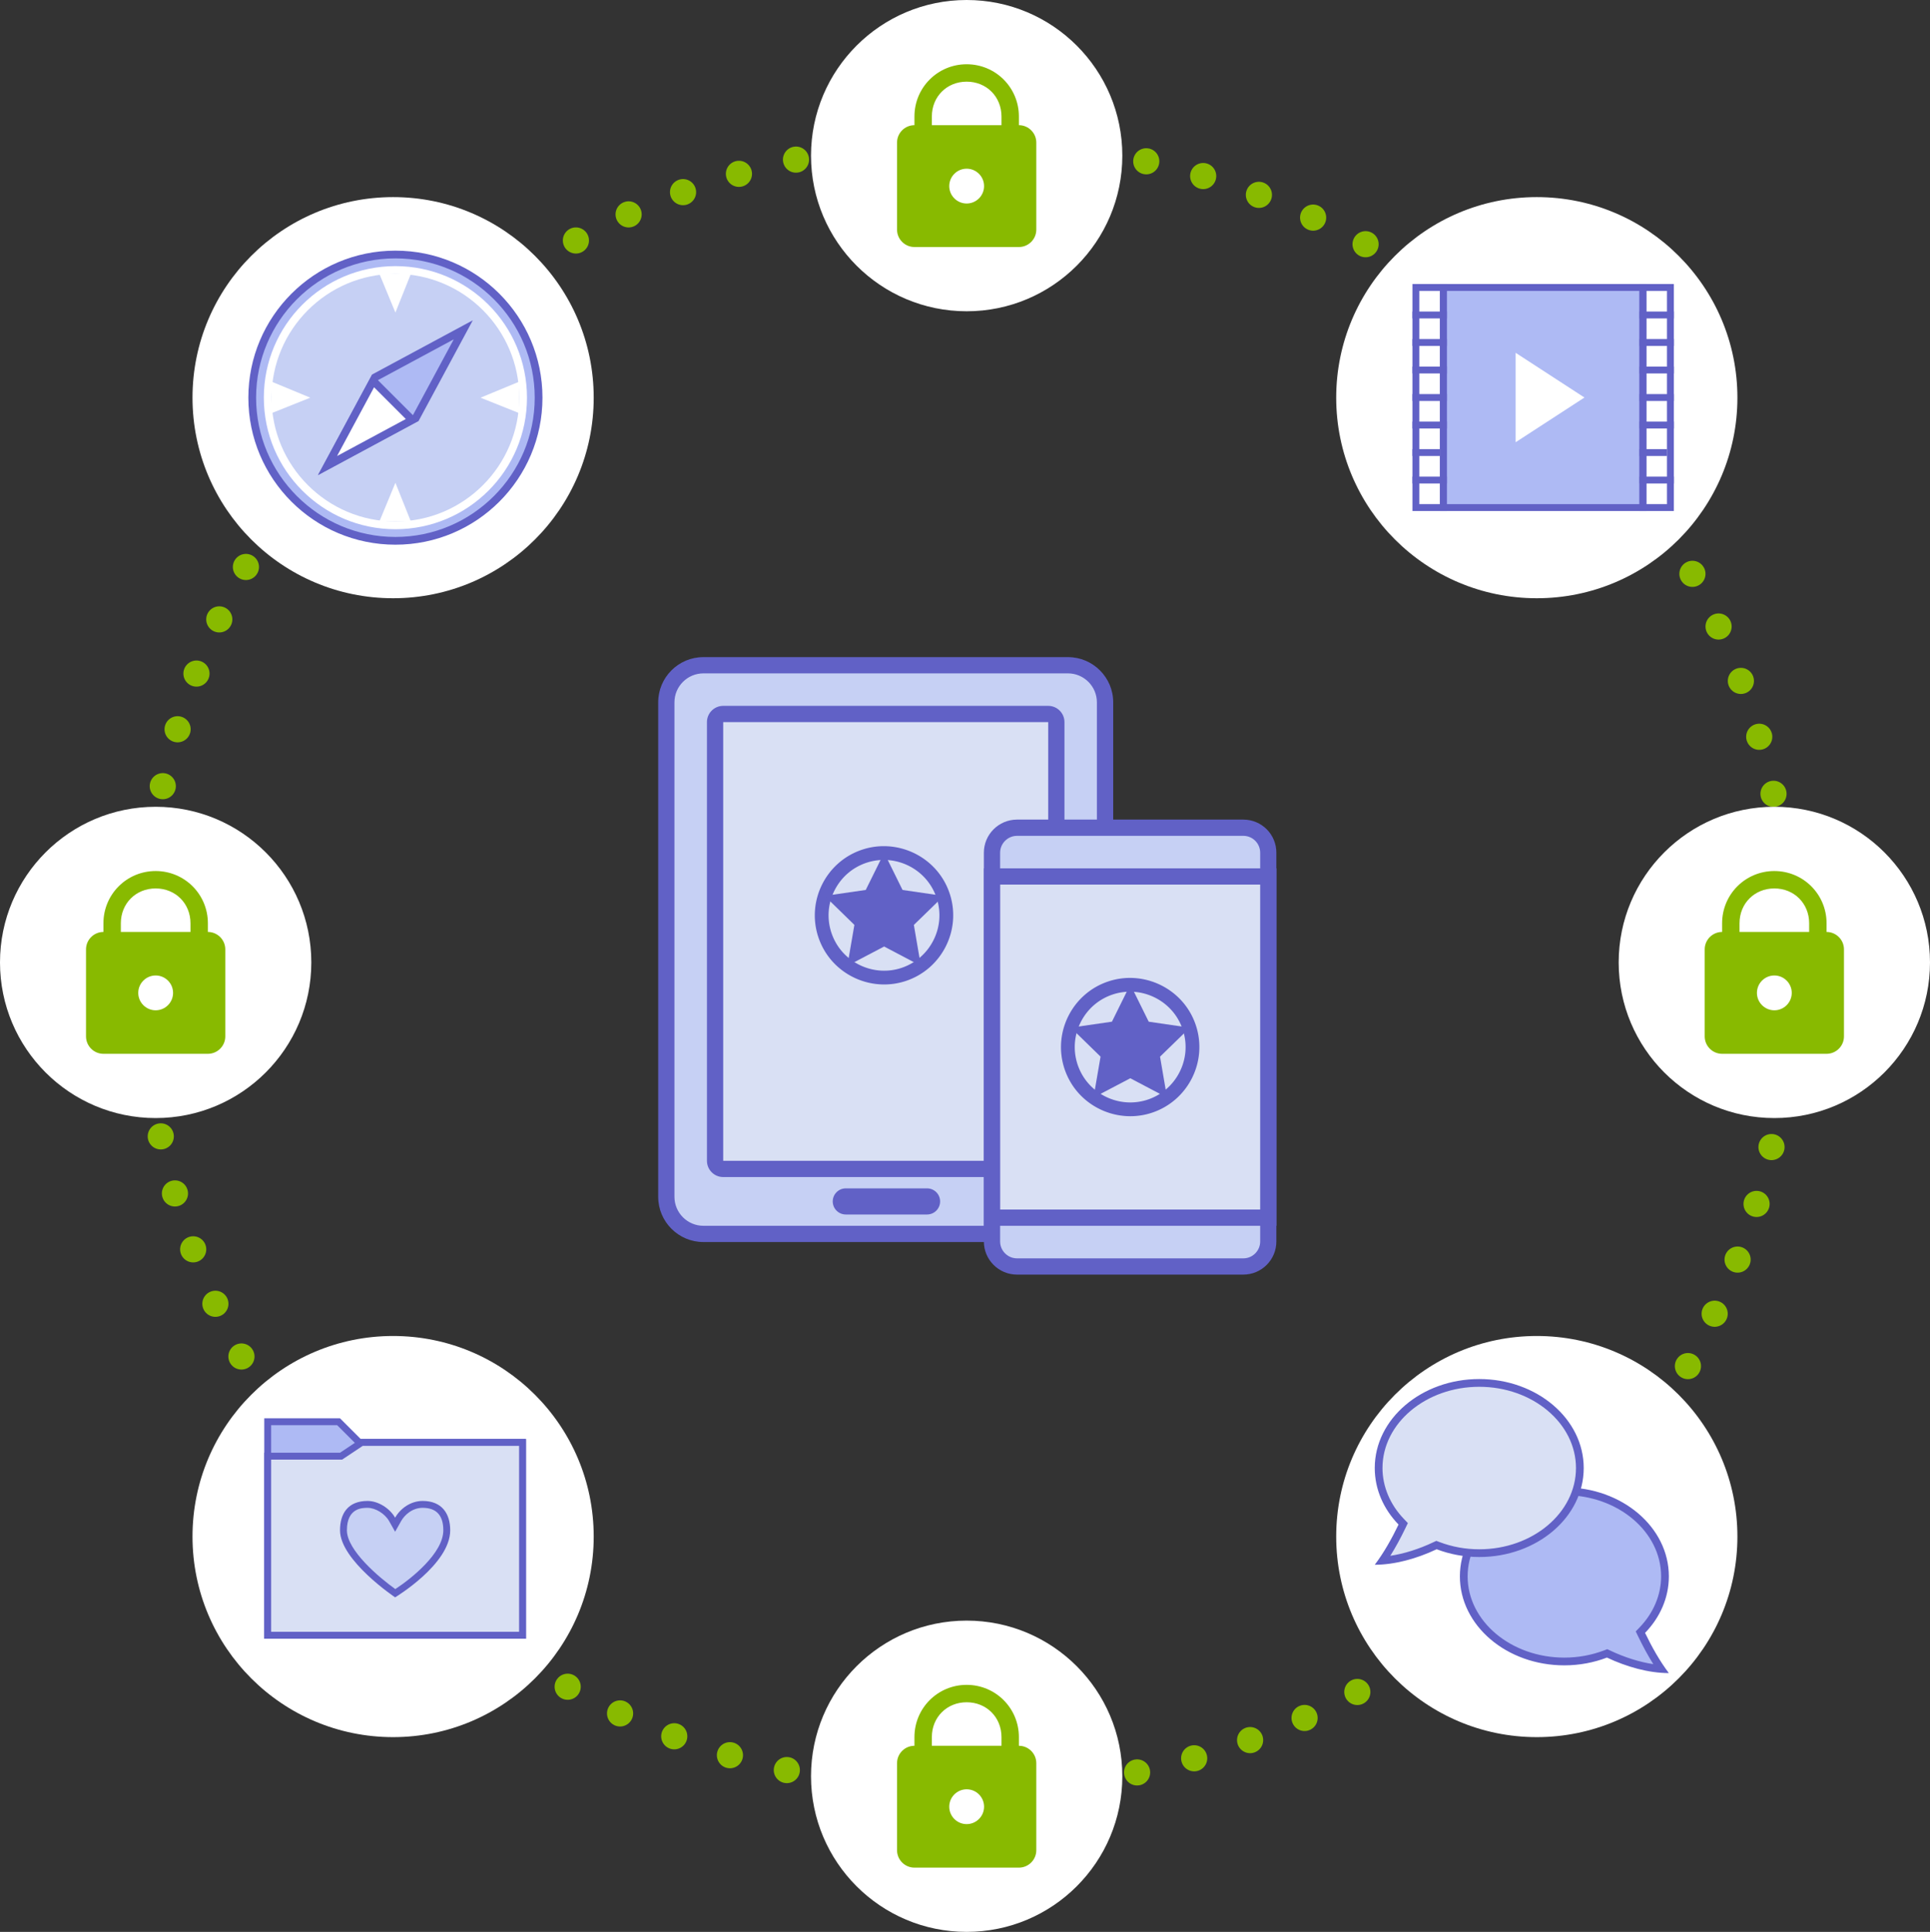 <svg version="1.1" id="Layer_1" xmlns="http://www.w3.org/2000/svg" x="0" y="0" width="1674.199" height="1676.106" viewBox="-402.392 -547.77 1674.199 1676.106" xml:space="preserve"><rect x="-402.392" y="-547.77" width="1674.199" height="1676.106" fill="#333333" stroke="none"/><path fill="none" stroke="#88BA00" stroke-width="22.677" stroke-linecap="round" stroke-miterlimit="10" stroke-dasharray="0,51.024" d="M1151.65 295.628c-2.988 394.845-325.498 712.512-720.346 709.521-394.851-2.988-712.516-325.499-709.527-720.347 2.99-394.85 325.501-712.515 720.353-709.525 394.845 2.99 712.511 325.501 709.52 720.351z"/><path fill="#C6D0F4" d="M207.813 522.782c-17.762 0-32.197-14.435-32.197-32.197V61.593c0-17.762 14.435-32.197 32.197-32.197H524.03c17.763 0 32.197 14.435 32.197 32.197v428.991c0 17.763-14.435 32.197-32.197 32.197H207.813z"/><path fill="#6161C6" d="M523.974 36.445c13.87 0 25.148 11.277 25.148 25.148v428.991c0 13.872-11.278 25.148-25.148 25.148H207.813c-13.872 0-25.148-11.276-25.148-25.148V61.593c0-13.872 11.277-25.148 25.148-25.148h316.161m0-14.097H207.813c-21.709 0-39.246 17.593-39.246 39.246v428.991c0 21.653 17.593 39.245 39.246 39.245H524.03c21.653 0 39.245-17.592 39.245-39.245V61.593c0-21.653-17.592-39.245-39.301-39.245z"/><path fill="#D9E0F4" d="M224.954 466.395a7.05 7.05 0 01-7.048-7.049V78.735a7.05 7.05 0 017.048-7.048h281.935a7.05 7.05 0 017.047 7.048v380.611a7.05 7.05 0 01-7.047 7.049H224.954z"/><path fill="#6161C6" d="M506.889 78.735v380.611H224.954V78.735h281.935m0-14.097H224.954c-7.781 0-14.097 6.316-14.097 14.097v380.611c0 7.781 6.316 14.098 14.097 14.098h281.935c7.781 0 14.096-6.316 14.096-14.098V78.735c0-7.781-6.315-14.097-14.096-14.097z"/><path fill="none" stroke="#6161C6" stroke-width="22.677" stroke-linecap="round" stroke-miterlimit="10" d="M331.3 494.588h70.483"/><path fill="#C6D0F4" d="M479.823 550.974c-11.953 0-21.709-9.753-21.709-21.708V192.073c0-11.954 9.756-21.709 21.709-21.709h196.282c11.955 0 21.653 9.755 21.653 21.709v337.25c0 11.954-9.755 21.651-21.653 21.651H479.823z"/><path fill="#6161C6" d="M676.163 177.412c8.063 0 14.604 6.541 14.604 14.661v337.25c0 8.063-6.542 14.66-14.604 14.66h-196.34c-8.063 0-14.66-6.598-14.66-14.66v-337.25c0-8.063 6.598-14.661 14.66-14.661h196.34m0-14.097h-196.34c-15.844 0-28.758 12.856-28.758 28.757v337.25c0 15.845 12.856 28.758 28.758 28.758h196.282c15.846 0 28.702-12.856 28.702-28.758v-337.25c.056-15.901-12.801-28.757-28.644-28.757z"/><path fill="#D9E0F4" d="M458.169 212.654h239.645v296.032H458.169z"/><path fill="#6161C6" d="M690.767 219.702v281.935H465.218V219.702h225.549m14.096-14.097h-253.74v310.127h253.74V205.605z"/><path fill="#FFF" d="M-132.335 287.229c0 74.58-60.455 135.033-135.029 135.033-74.575 0-135.029-60.453-135.029-135.033 0-74.575 60.454-135.029 135.029-135.029 74.574 0 135.029 60.455 135.029 135.029z"/><path fill="#88BA00" d="M-267.363 207.944c-25.102 0-45.307 20.205-45.307 45.306v7.551c-8.317 0-15.102 6.784-15.102 15.102v75.514c0 8.317 6.784 15.103 15.102 15.103h90.611c8.318 0 15.102-6.785 15.102-15.103v-75.514c0-8.318-6.783-15.102-15.102-15.102v-7.551c0-25.101-20.205-45.306-45.304-45.306zm0 15.102c17.195 0 30.203 13.007 30.203 30.204v7.551h-60.408v-7.551c0-17.196 13.007-30.204 30.205-30.204zm0 75.509c8.316 0 15.102 6.787 15.102 15.106 0 8.318-6.785 15.102-15.102 15.102-8.318 0-15.103-6.783-15.103-15.102 0-8.319 6.784-15.106 15.103-15.106z" id="surface1_2_"/><path fill="#FFF" d="M1271.806 287.229c0 74.58-60.455 135.033-135.029 135.033-74.576 0-135.029-60.453-135.029-135.033 0-74.575 60.453-135.029 135.029-135.029 74.574 0 135.029 60.455 135.029 135.029z"/><path fill="#88BA00" d="M1136.777 207.944c-25.102 0-45.307 20.205-45.307 45.306v7.551c-8.316 0-15.102 6.784-15.102 15.102v75.514c0 8.317 6.785 15.103 15.102 15.103h90.611c8.318 0 15.102-6.785 15.102-15.103v-75.514c0-8.318-6.783-15.102-15.102-15.102v-7.551c.001-25.101-20.205-45.306-45.304-45.306zm0 15.102c17.195 0 30.203 13.007 30.203 30.204v7.551h-60.408v-7.551c0-17.196 13.008-30.204 30.205-30.204zm0 75.509c8.316 0 15.102 6.787 15.102 15.106 0 8.318-6.785 15.102-15.102 15.102-8.318 0-15.102-6.783-15.102-15.102 0-8.319 6.783-15.106 15.102-15.106z" id="surface1_1_"/><path fill="#FFF" d="M571.177 993.305c0 74.58-60.455 135.033-135.029 135.033-74.565 0-135.019-60.453-135.019-135.033 0-74.575 60.454-135.029 135.019-135.029 74.574 0 135.029 60.454 135.029 135.029z"/><path fill="#88BA00" d="M436.148 914.02c-25.096 0-45.295 20.204-45.295 45.306v7.551c-8.317 0-15.102 6.784-15.102 15.102v75.515c0 8.317 6.784 15.103 15.102 15.103h90.6c8.318 0 15.102-6.785 15.102-15.103v-75.515c0-8.317-6.783-15.102-15.102-15.102v-7.551c0-25.102-20.205-45.306-45.305-45.306zm0 15.103c17.195 0 30.203 13.007 30.203 30.203v7.551h-60.4v-7.551c0-17.197 13.001-30.203 30.197-30.203zm0 75.508c8.316 0 15.102 6.787 15.102 15.106 0 8.318-6.785 15.102-15.102 15.102-8.318 0-15.101-6.783-15.101-15.102 0-8.319 6.783-15.106 15.101-15.106z" id="surface1_3_"/><path fill="#FFF" d="M571.177-412.74c0 74.58-60.455 135.033-135.029 135.033-74.565 0-135.019-60.453-135.019-135.033 0-74.575 60.454-135.029 135.019-135.029 74.574-.001 135.029 60.454 135.029 135.029z"/><path fill="#88BA00" d="M436.148-492.025c-25.096 0-45.295 20.204-45.295 45.306v7.551c-8.317 0-15.102 6.784-15.102 15.102v75.515c0 8.317 6.784 15.103 15.102 15.103h90.6c8.318 0 15.102-6.785 15.102-15.103v-75.515c0-8.317-6.783-15.102-15.102-15.102v-7.551c0-25.102-20.205-45.306-45.305-45.306zm0 15.102c17.195 0 30.203 13.007 30.203 30.203v7.551h-60.4v-7.551c0-17.196 13.001-30.203 30.197-30.203zm0 75.509c8.316 0 15.102 6.787 15.102 15.106 0 8.318-6.785 15.102-15.102 15.102-8.318 0-15.101-6.783-15.101-15.102 0-8.319 6.783-15.106 15.101-15.106z" id="surface1_4_"/><g fill="#6161C6"><path d="M522.53 378.732c-9.949-30.584 6.826-63.578 37.41-73.521 30.584-9.954 63.553 6.825 73.514 37.397 9.949 30.584-6.831 63.565-37.404 73.521-30.585 9.954-63.559-6.813-73.52-37.397zm102.775-33.466c-8.49-26.097-36.629-40.409-62.715-31.919-26.091 8.503-40.42 36.643-31.918 62.728 8.49 26.097 36.63 40.409 62.721 31.919 26.098-8.503 40.415-36.631 31.912-62.728z"/><path d="M524.059 387.009a60.496 60.496 0 01-3.141-7.746c-10.244-31.481 7.025-65.42 38.496-75.67 28.305-9.21 59.484 4.004 72.516 30.727a61.134 61.134 0 013.135 7.758c10.25 31.481-7.025 65.408-38.483 75.657-28.312 9.223-59.492-3.98-72.523-30.726zm104.813-51.189c-12.299-25.235-41.701-37.693-68.4-29.002-29.693 9.671-45.988 41.695-36.33 71.383a55.802 55.802 0 002.971 7.32c12.305 25.224 41.713 37.693 68.412 29.002 29.693-9.671 45.977-41.684 36.336-71.383a58.248 58.248 0 00-2.989-7.32zm-97.12 47.446a52.368 52.368 0 01-2.692-6.66c-4.251-13.061-3.153-26.994 3.094-39.252 6.241-12.269 16.856-21.361 29.911-25.612 24.267-7.9 50.983 3.412 62.172 26.345a53.304 53.304 0 012.681 6.648c4.251 13.036 3.147 26.994-3.082 39.252-6.241 12.269-16.856 21.361-29.911 25.624-24.267 7.889-51.002-3.437-62.173-26.345zm89.426-43.691c-10.433-21.409-35.402-31.989-58.063-24.609-12.18 3.968-22.111 12.458-27.939 23.912-5.833 11.454-6.848 24.479-2.893 36.666a48.9 48.9 0 002.516 6.211c10.433 21.409 35.402 32.001 58.074 24.621 12.181-3.968 22.111-12.47 27.934-23.924 5.827-11.442 6.854-24.479 2.887-36.666a48.116 48.116 0 00-2.516-6.211z"/><path d="M603.897 369.001l6.075 35.52-31.877-16.791-31.907 16.756 6.117-35.508-25.79-25.164 35.651-5.16 15.964-32.297 15.943 32.309 35.655 5.207z"/></g><g fill="#6161C6"><path d="M308.982 264.426c-9.949-30.584 6.826-63.578 37.41-73.521 30.584-9.954 63.553 6.825 73.514 37.397 9.949 30.584-6.831 63.565-37.404 73.521-30.585 9.955-63.559-6.813-73.52-37.397zm102.775-33.466c-8.49-26.097-36.629-40.409-62.715-31.919-26.091 8.503-40.42 36.643-31.918 62.728 8.49 26.097 36.63 40.409 62.721 31.919 26.098-8.503 40.415-36.631 31.912-62.728z"/><path d="M310.511 272.704a60.496 60.496 0 01-3.141-7.746c-10.244-31.481 7.025-65.42 38.496-75.67 28.305-9.21 59.484 4.004 72.516 30.727a61.134 61.134 0 013.135 7.758c10.25 31.481-7.025 65.408-38.483 75.657-28.312 9.222-59.492-3.98-72.523-30.726zm104.813-51.19c-12.299-25.235-41.701-37.693-68.4-29.002-29.693 9.671-45.988 41.695-36.33 71.383a55.802 55.802 0 002.971 7.32c12.305 25.224 41.713 37.693 68.412 29.002 29.693-9.671 45.977-41.684 36.336-71.383a58.37 58.37 0 00-2.989-7.32zm-97.119 47.446a52.368 52.368 0 01-2.692-6.66c-4.251-13.061-3.153-26.994 3.094-39.252 6.241-12.269 16.856-21.361 29.911-25.612 24.267-7.9 50.983 3.412 62.172 26.345a53.304 53.304 0 012.681 6.648c4.251 13.036 3.147 26.994-3.082 39.252-6.241 12.269-16.856 21.361-29.911 25.624-24.268 7.889-51.003-3.436-62.173-26.345zm89.425-43.691c-10.433-21.409-35.402-31.989-58.063-24.609-12.18 3.968-22.111 12.458-27.939 23.912-5.833 11.454-6.848 24.479-2.893 36.666a48.9 48.9 0 002.516 6.211c10.433 21.409 35.402 32.001 58.074 24.621 12.181-3.968 22.111-12.47 27.934-23.924 5.827-11.442 6.854-24.479 2.887-36.666a47.973 47.973 0 00-2.516-6.211z"/><path d="M390.349 254.696l6.075 35.519-31.877-16.791-31.907 16.756 6.117-35.508-25.79-25.164 35.651-5.16 15.965-32.297 15.942 32.309 35.655 5.207z"/></g><circle fill="#FFF" cx="-61.387" cy="785.354" r="174.018"/><g id="surface1"><path fill="#AEBAF4" d="M-170.167 870.949V685.745h61.492l17.922 17.926H50.882v167.278h-221.049z"/><path fill="#6161C6" d="M-109.911 688.735l17.924 17.92h139.88v161.308h-215.074V688.735h57.27m2.472-5.977h-65.715v191.18H53.868V700.68H-89.513l-17.926-17.922z"/><path fill="#D9E0F4" d="M-170.167 870.949V715.617h63.64l17.923-11.946H50.882v167.278h-221.049z"/><path fill="#6161C6" d="M47.893 706.655v161.308h-215.074V718.605h61.565l1.494-1.006 16.427-10.944H47.893m5.975-5.975H-89.513l-17.926 11.95h-65.715v161.308H53.868V700.68z"/><path fill="#C6D0F4" d="M-59.55 834.517c-8.144-5.762-44.899-32.924-44.899-54.608 0-10.243 3.617-22.471 20.909-22.471 7.956 0 17.106 5.599 21.282 13.019l2.616 4.624 2.611-4.624c4.458-7.911 12.816-13.019 21.285-13.019 18.203 0 20.911 14.069 20.911 22.471 0 24.552-36.523 49.339-44.715 54.608z"/><path fill="#6161C6" d="M-35.746 760.423c11.901 0 17.92 6.559 17.92 19.485 0 19.744-27.582 41.82-41.656 51.018-14.119-10.106-41.982-33.631-41.982-51.018 0-19.485 13.489-19.485 17.924-19.485 6.837 0 15.052 5.064 18.69 11.508l5.208 9.242 5.202-9.242c2.99-5.324 9.685-11.508 18.694-11.508m0-5.972c-10.41 0-19.394 6.555-23.896 14.539-4.507-7.984-14.518-14.539-23.898-14.539-17.058 0-23.899 11.012-23.899 25.458 0 26.162 47.797 58.183 47.797 58.183s47.792-28.661 47.792-58.183c-.001-14.303-7.069-25.458-23.896-25.458z"/></g><circle fill="#FFF" cx="-61.387" cy="-202.746" r="174.018"/><g id="surface1_5_"><path fill="#AEBAF4" d="M-59.385-78.542c-68.475 0-124.204-55.728-124.204-124.203s55.729-124.203 124.204-124.203c68.474 0 124.203 55.728 124.203 124.203S9.089-78.542-59.385-78.542z"/><path fill="#6161C6" d="M-59.385-323.589c66.639 0 120.842 54.206 120.842 120.845S7.253-81.901-59.385-81.901c-66.639 0-120.849-54.205-120.849-120.843 0-66.639 54.21-120.845 120.849-120.845m0-6.716c-70.442 0-127.561 57.119-127.561 127.561S-129.827-75.187-59.385-75.187c70.441 0 127.558-57.116 127.558-127.558s-57.116-127.56-127.558-127.56z"/><path fill="#C6D0F4" d="M-59.385-91.971c-61.081 0-110.776-49.697-110.776-110.773 0-61.08 49.696-110.776 110.776-110.776 61.077 0 110.773 49.697 110.773 110.776.001 61.077-49.696 110.773-110.773 110.773z"/><path fill="#FFF" d="M-59.385-310.163c59.214 0 107.418 48.2 107.418 107.419 0 59.214-48.205 107.418-107.418 107.418-59.22 0-107.419-48.205-107.419-107.418 0-59.219 48.199-107.419 107.419-107.419m0-6.712c-63.047 0-114.134 51.084-114.134 114.131 0 63.044 51.087 114.128 114.134 114.128 63.044 0 114.128-51.084 114.128-114.128.001-63.047-51.084-114.131-114.128-114.131z"/><path fill="#FFF" d="M48.034-189.32l-33.567-13.424 33.567-13.899v27.323zm-214.838 0l33.568-13.424-33.568-13.899v27.323zm93.52-120.843l13.899 33.568 13.424-33.568h-27.323zm0 214.837l13.899-33.567 13.424 33.567h-27.323z"/><path fill="#AEBAF4" d="M-77.063-220.422L-.51-261.62l-41.201 76.55-76.55 41.2 41.198-76.552z"/><path fill="#6161C6" d="M-8.771-253.358l-35.431 65.798L-110-152.13l35.429-65.8 65.8-35.428M7.751-269.88l-87.28 46.992-46.993 87.28 87.275-46.997L7.751-269.88z"/><path fill="#FFF" d="M-78.715-217.327l33.913 33.907-73.458 39.55 39.545-73.457z"/><path fill="#6161C6" d="M-77.901-211.767l27.536 27.539L-110-152.13l32.099-59.637m-1.628-11.122l-46.993 87.28 87.275-46.997-40.282-40.283z"/></g><circle fill="#FFF" cx="930.724" cy="785.354" r="174.018"/><g id="surface1_7_"><path fill="#AEBAF4" d="M1038.529 900.194c-14.185-1.103-30.077-5.586-45.522-12.877l-1.29-.604-1.333.5c-11.386 4.328-23.395 6.529-35.748 6.529-48.123 0-87.275-33.122-87.275-73.851 0-40.727 39.152-73.849 87.275-73.849s87.28 33.122 87.28 73.849c0 16.995-7.005 33.567-19.696 46.708l-1.628 1.678 1 2.125c5.506 11.408 11.166 21.401 16.937 29.792z"/><path fill="#6161C6" d="M954.635 749.399c46.287 0 83.92 31.627 83.92 70.492 0 16.104-6.66 31.863-18.75 44.375l-3.251 3.382 2.021 4.196c4.3 8.968 8.73 17.046 13.216 24.206-11.905-1.811-24.782-5.822-37.343-11.776l-2.601-1.205-2.672 1.021c-10.987 4.172-22.609 6.294-34.541 6.294-46.287 0-83.921-31.626-83.921-70.493.001-38.865 37.635-70.492 83.922-70.492m0-6.714c-50.063 0-90.635 34.566-90.635 77.206 0 42.644 40.572 77.208 90.635 77.208 13.167 0 25.652-2.439 36.928-6.738 17.096 8.074 36.295 13.45 53.707 13.45-7.895-10.411-14.763-22.685-20.641-34.88 12.904-13.319 20.641-30.421 20.641-49.04 0-42.64-40.572-77.206-90.635-77.206z"/><path fill="#D9E0F4" d="M796.891 806.203c5.77-8.393 11.436-18.383 16.943-29.792l.994-2.099-1.623-1.679c-12.695-13.165-19.696-29.737-19.696-46.732 0-40.729 39.151-73.85 87.275-73.85 48.123 0 87.28 33.121 87.28 73.85s-39.157 73.852-87.28 73.852c-12.351 0-24.362-2.205-35.743-6.532l-1.338-.497-1.284.604c-15.421 7.288-31.339 11.773-45.528 12.875z"/><path fill="#6161C6" d="M880.785 655.408c46.287 0 83.919 31.628 83.919 70.493s-37.632 70.494-83.919 70.494c-11.933 0-23.548-2.125-34.536-6.294l-2.677-1.024-2.595 1.207c-12.561 5.953-25.412 9.966-37.344 11.774 4.482-7.157 8.916-15.236 13.217-24.204l2.018-4.197-3.226-3.383c-12.115-12.509-18.778-28.271-18.778-44.373 0-38.865 37.633-70.493 83.921-70.493m0-6.714c-50.063 0-90.633 34.565-90.633 77.207 0 18.62 7.736 35.719 20.639 49.041-5.873 12.194-12.746 24.469-20.639 34.879 17.415 0 36.608-5.375 53.71-13.454 11.276 4.303 23.761 6.739 36.923 6.739 50.067 0 90.634-34.563 90.634-77.205-.001-42.642-40.567-77.207-90.634-77.207z"/></g><circle fill="#FFF" cx="930.724" cy="-202.746" r="174.018"/><g id="surface1_6_"><path fill="#AEBAF4" d="M849.704-298.362h173.062v190.965H849.704v-190.965z"/><path fill="#6161C6" d="M1019.784-295.378v184.999H852.688v-184.999h167.096m5.968-5.967h-179.03v196.933h179.03v-196.933z"/><path fill="#6161C6" d="M1043.653-295.378v184.999h-17.9v-184.999h17.9m5.969-5.967h-29.838v196.933h29.838v-196.933zm-202.9 5.967v184.999h-17.905v-184.999h17.905m5.966-5.967H822.85v196.933h29.838v-196.933z"/><path fill="#FFF" d="M912.365-241.668v77.579l59.68-38.789-59.68-38.79z"/><path fill="#6161C6" d="M1019.784-277.474h29.838v5.967h-29.838v-5.967zm0 23.87h29.838v5.969h-29.838v-5.969zm0 23.87h29.838v5.968h-29.838v-5.968zm0 23.871h29.838v5.969h-29.838v-5.969zm0 23.87h29.838v5.969h-29.838v-5.969zm0 23.872h23.869v5.966h-23.869v-5.966zm0 23.87h29.838v5.968h-29.838v-5.968zM822.85-277.474h29.838v5.967H822.85v-5.967zm0 23.87h29.838v5.969H822.85v-5.969zm0 23.87h29.838v5.968H822.85v-5.968zm0 23.871h29.838v5.969H822.85v-5.969zm0 23.87h29.838v5.969H822.85v-5.969zm0 23.872h23.872v5.966H822.85v-5.966zm0 23.87h29.838v5.968H822.85v-5.968z"/></g></svg>